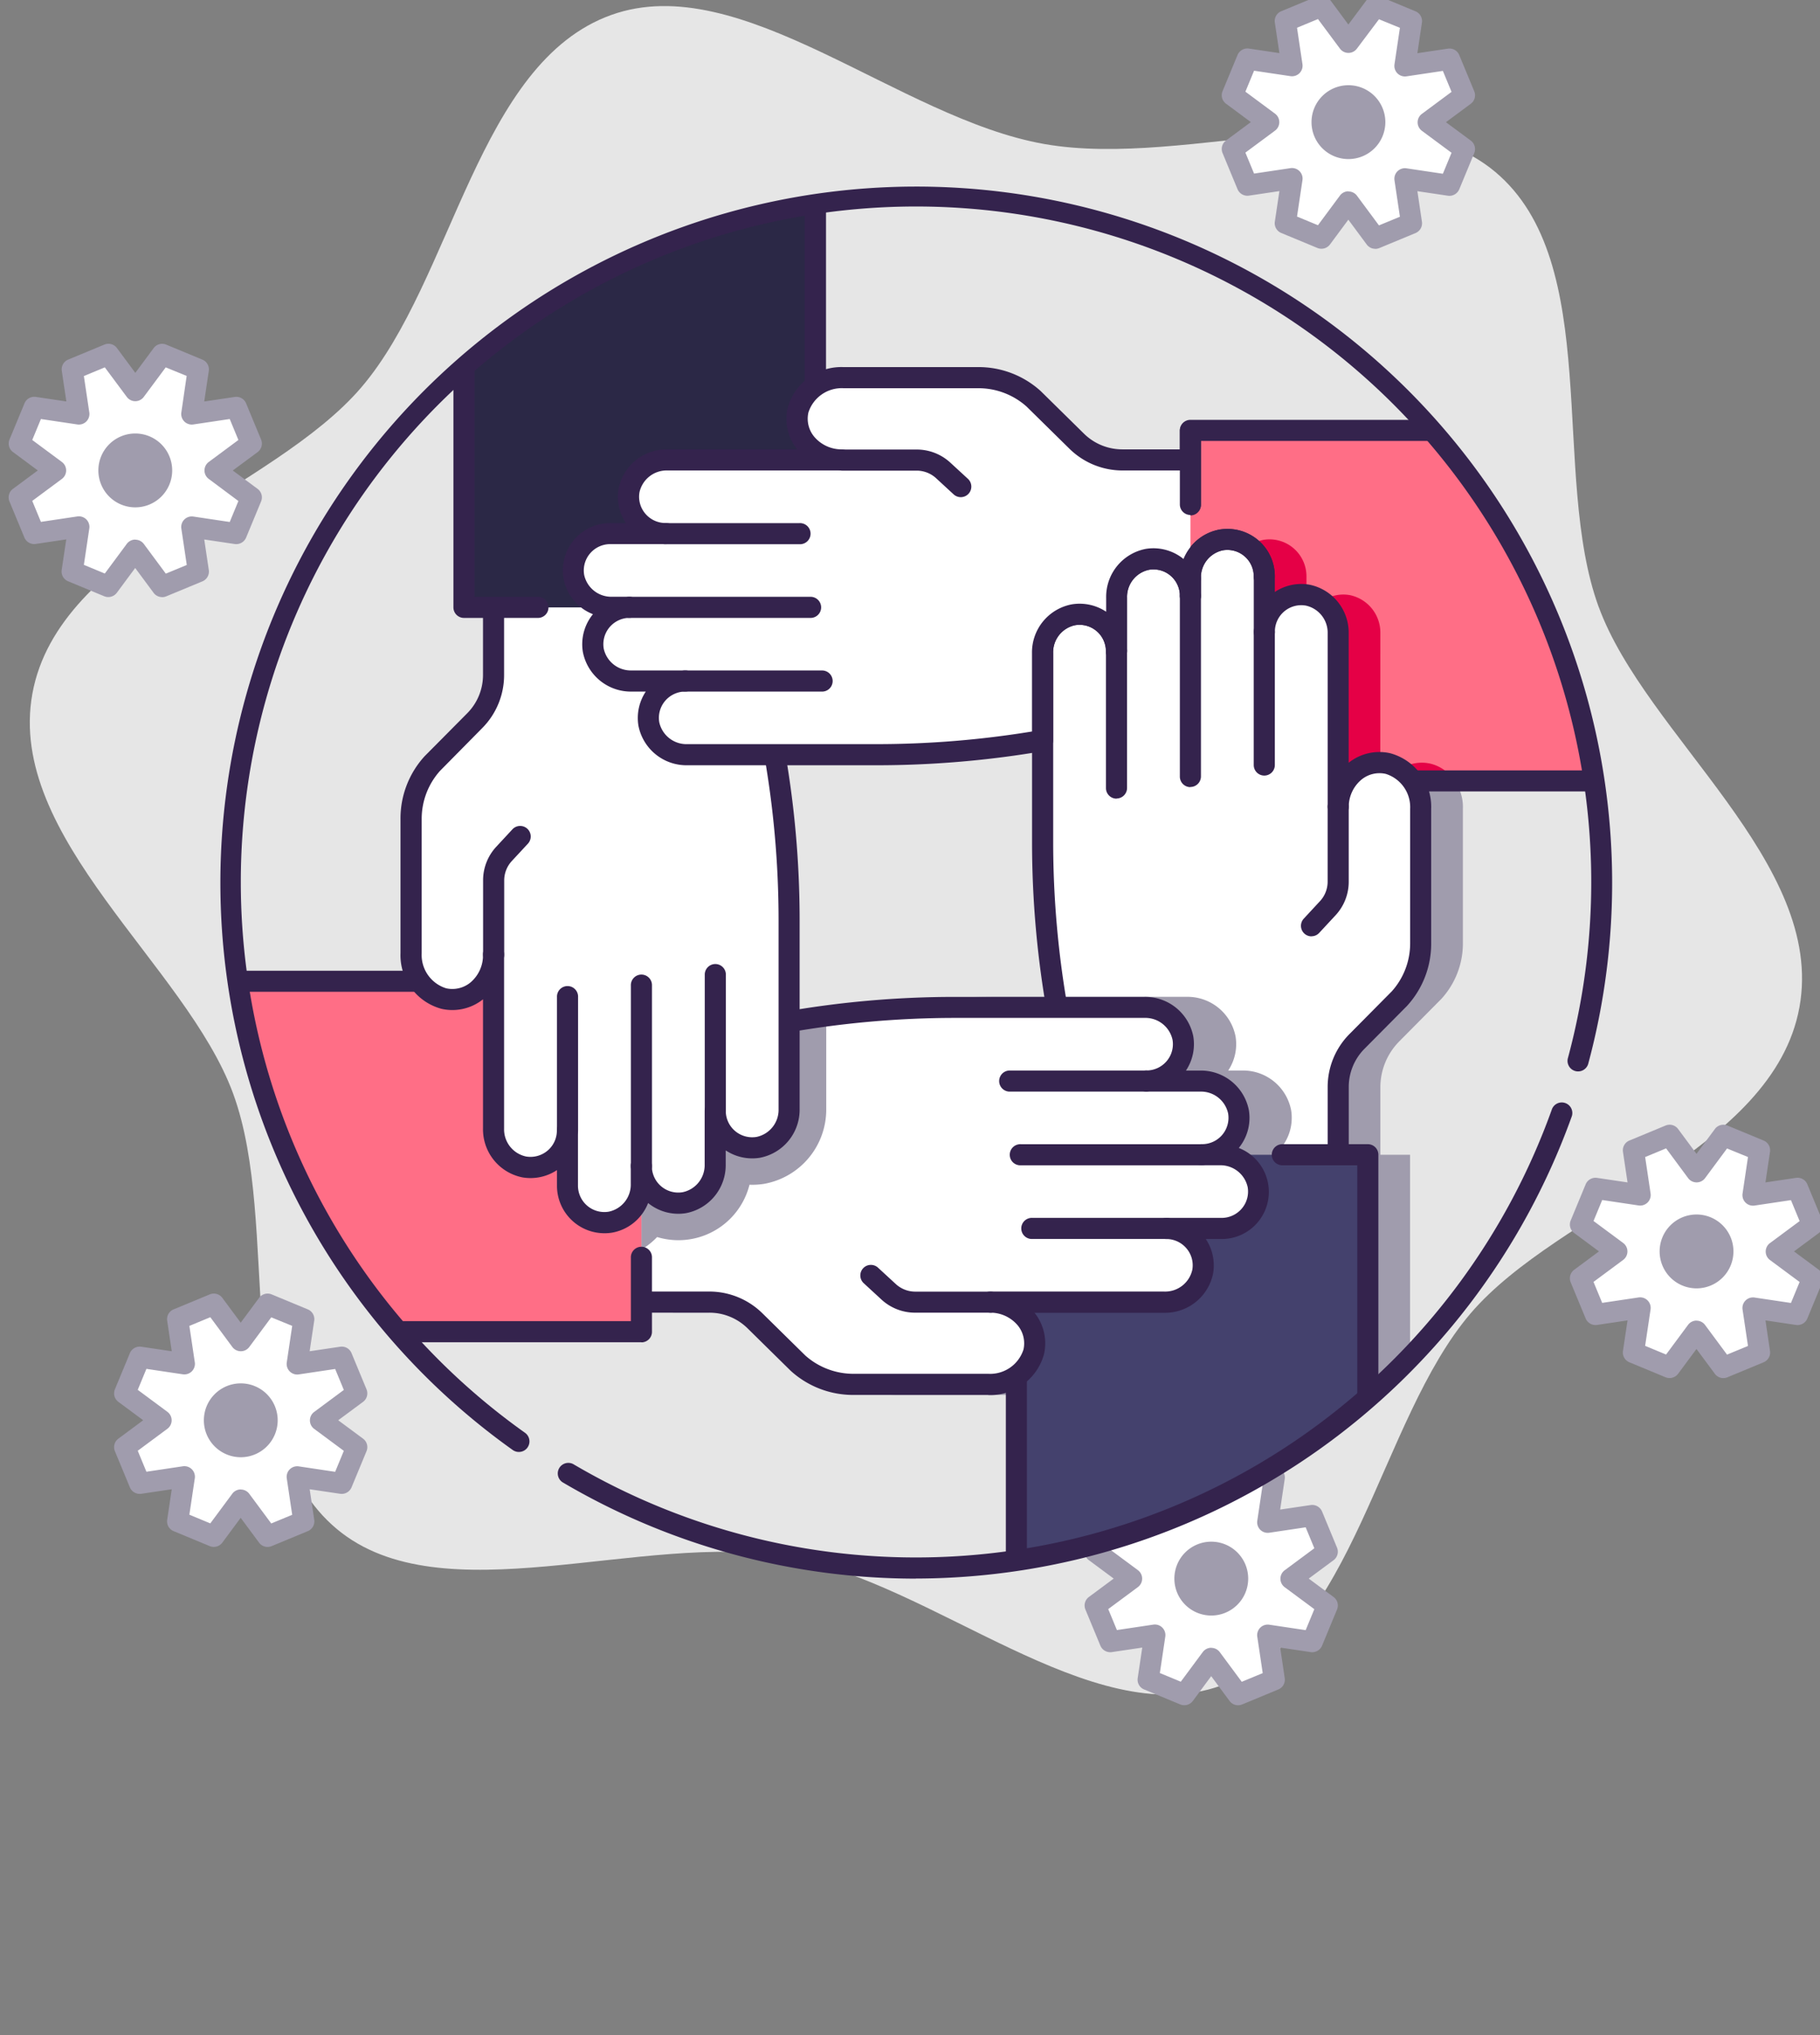 <svg xmlns="http://www.w3.org/2000/svg" xmlns:xlink="http://www.w3.org/1999/xlink" width="85" height="95" viewBox="0 0 85 95"><rect x="0" y="0" width="85" height="95" fill="#808080" stroke="none"/><defs><clipPath id="a"><rect width="85" height="95" transform="translate(0 0)" fill="none"/></clipPath><clipPath id="b"><path d="M21,51.024A32.024,32.024,0,1,0,53.024,19,32.024,32.024,0,0,0,21,51.024" transform="translate(-21 -19)" fill="none"/></clipPath></defs><g transform="translate(0.28 -0.147)"><g transform="translate(-0.28 0.147)"><g transform="translate(0)" clip-path="url(#a)"><path d="M75.272,29.051c-2.26-6.18.238-16.07-4.836-20.313-4.919-4.114-14.269-.1-21.066-1.3S35.219-.752,29.16,1.414C22.911,3.649,21.775,13.78,17.483,18.8c-4.16,4.863-14.143,7.574-15.363,14.3S9.307,45.787,11.5,51.777c2.26,6.18-.239,16.07,4.836,20.313,4.919,4.114,14.269.1,21.066,1.3s14.152,8.185,20.21,6.02C63.86,77.18,65,67.048,69.287,62.031c4.16-4.863,14.143-7.574,15.362-14.3s-7.187-12.694-9.377-18.685" transform="translate(-0.608 -0.717)" fill="#e6e6e6"/><path d="M159.839,112.164l-.7-1.69-2.085.31.31-2.085-1.69-.7-1.255,1.694L153.165,108l-1.69.7.31,2.085-2.085-.31-.7,1.69,1.694,1.255L149,114.674l.7,1.689,2.085-.31-.311,2.085,1.69.7,1.255-1.694,1.255,1.694,1.69-.7-.31-2.085,2.084.31.7-1.69-1.694-1.255Z" transform="translate(-75.185 -55.001)" fill="#fff"/><path d="M155.167,118.824a.492.492,0,0,1-.4-.2l-.859-1.159-.859,1.159a.5.5,0,0,1-.585.162l-1.689-.7a.493.493,0,0,1-.3-.528l.213-1.427-1.427.212a.5.5,0,0,1-.528-.3l-.7-1.69a.493.493,0,0,1,.162-.584l1.16-.859-1.16-.859a.492.492,0,0,1-.162-.584l.7-1.69a.5.5,0,0,1,.528-.3l1.427.212-.213-1.427a.493.493,0,0,1,.3-.528l1.69-.7a.494.494,0,0,1,.585.162l.859,1.159.859-1.159a.493.493,0,0,1,.585-.162l1.689.7a.493.493,0,0,1,.3.527l-.213,1.428,1.428-.212a.493.493,0,0,1,.528.3l.7,1.69a.493.493,0,0,1-.162.584l-1.16.859,1.16.859a.493.493,0,0,1,.162.584l-.7,1.69a.494.494,0,0,1-.528.3l-1.427-.212.212,1.427a.493.493,0,0,1-.3.528l-1.689.7a.5.5,0,0,1-.189.037m-1.255-2.679h0a.493.493,0,0,1,.4.2l1.026,1.384.979-.405-.254-1.7a.493.493,0,0,1,.56-.56l1.7.254.405-.979-1.384-1.025a.492.492,0,0,1,0-.792l1.384-1.026-.405-.979-1.7.254a.493.493,0,0,1-.56-.56l.254-1.705-.978-.4-1.026,1.384a.493.493,0,0,1-.792,0L152.49,108.1l-.979.405.254,1.7a.493.493,0,0,1-.56.56l-1.7-.254-.405.979,1.384,1.026a.493.493,0,0,1,0,.792l-1.385,1.026.405.979,1.7-.254a.493.493,0,0,1,.56.56l-.254,1.7.978.405,1.026-1.384a.493.493,0,0,1,.4-.2" transform="translate(-74.677 -54.493)" fill="#a09cad"/><path d="M156.5,117.224a1.724,1.724,0,1,0,1.724-1.724,1.724,1.724,0,0,0-1.724,1.724" transform="translate(-78.99 -58.806)" fill="#a09cad"/><path d="M126.839,5.164l-.7-1.69-2.085.31.31-2.085L122.675,1,121.42,2.693,120.165,1l-1.69.7.31,2.085-2.085-.31-.7,1.69,1.694,1.255L116,7.674l.7,1.689,2.085-.31-.311,2.085,1.69.7,1.255-1.694,1.255,1.694,1.69-.7-.31-2.085,2.085.31.7-1.69-1.694-1.255Z" transform="translate(-58.443 -0.717)" fill="#fff"/><path d="M122.167,11.824a.492.492,0,0,1-.4-.2l-.859-1.159-.859,1.159a.5.5,0,0,1-.585.162l-1.689-.7a.493.493,0,0,1-.3-.528l.213-1.427-1.427.212a.5.5,0,0,1-.528-.3l-.7-1.69a.493.493,0,0,1,.162-.584l1.16-.859-1.16-.859a.492.492,0,0,1-.162-.584l.7-1.69a.5.5,0,0,1,.528-.3l1.427.212-.213-1.427a.493.493,0,0,1,.3-.528l1.69-.7a.493.493,0,0,1,.585.162l.859,1.159L121.771.2a.493.493,0,0,1,.585-.162l1.689.7a.493.493,0,0,1,.3.527l-.213,1.428,1.428-.212a.494.494,0,0,1,.528.3l.7,1.69a.493.493,0,0,1-.162.584l-1.16.859,1.16.859a.493.493,0,0,1,.162.584l-.7,1.69a.5.5,0,0,1-.528.3l-1.427-.212.212,1.427a.493.493,0,0,1-.3.528l-1.689.7a.5.5,0,0,1-.189.037m-1.255-2.679h0a.493.493,0,0,1,.4.2l1.026,1.384.979-.405-.254-1.7a.493.493,0,0,1,.56-.56l1.7.254.405-.979-1.384-1.025a.492.492,0,0,1,0-.792l1.384-1.026-.405-.979-1.7.254a.493.493,0,0,1-.56-.56l.254-1.705-.978-.4L121.308,2.48a.493.493,0,0,1-.792,0L119.49,1.1l-.979.405.254,1.7a.493.493,0,0,1-.56.56l-1.7-.254-.405.979,1.384,1.026a.493.493,0,0,1,0,.792L116.1,7.334l.405.979,1.7-.254a.493.493,0,0,1,.56.56l-.254,1.7.978.405,1.026-1.384a.494.494,0,0,1,.4-.2" transform="translate(-57.936 -0.21)" fill="#a09cad"/><path d="M123.5,10.224A1.724,1.724,0,1,0,125.224,8.5a1.724,1.724,0,0,0-1.724,1.724" transform="translate(-62.248 -4.522)" fill="#a09cad"/><path d="M11.839,38.164l-.7-1.69-2.085.31.31-2.085L7.675,34,6.42,35.693,5.165,34l-1.69.7.31,2.085L1.7,36.474,1,38.164l1.694,1.255L1,40.674l.7,1.69,2.085-.31-.311,2.085,1.69.7L6.42,43.145l1.255,1.694,1.69-.7-.31-2.085,2.085.31.7-1.69-1.694-1.255Z" transform="translate(-0.101 -17.459)" fill="#fff"/><path d="M7.167,44.824a.492.492,0,0,1-.4-.2l-.859-1.159-.859,1.159a.5.5,0,0,1-.585.162l-1.689-.7a.493.493,0,0,1-.3-.528l.213-1.427-1.427.212a.494.494,0,0,1-.528-.3l-.7-1.69A.493.493,0,0,1,.2,39.771l1.16-.859L.2,38.053a.492.492,0,0,1-.162-.584l.7-1.69a.494.494,0,0,1,.528-.3l1.427.212-.213-1.427a.493.493,0,0,1,.3-.528l1.69-.7a.494.494,0,0,1,.585.162l.859,1.159L6.771,33.2a.493.493,0,0,1,.585-.162l1.689.7a.493.493,0,0,1,.3.527l-.213,1.428,1.428-.212a.494.494,0,0,1,.528.3l.7,1.69a.493.493,0,0,1-.162.584l-1.16.859,1.16.859a.493.493,0,0,1,.162.584l-.7,1.69a.5.5,0,0,1-.528.3l-1.427-.212.213,1.427a.493.493,0,0,1-.3.528l-1.69.7a.5.5,0,0,1-.189.037M5.912,42.145h0a.493.493,0,0,1,.4.2l1.026,1.384.979-.405-.254-1.7a.493.493,0,0,1,.56-.56l1.7.254.405-.979L9.344,39.308a.492.492,0,0,1,0-.792l1.384-1.026-.405-.979-1.7.254a.493.493,0,0,1-.56-.56L8.312,34.5l-.978-.4L6.308,35.48a.493.493,0,0,1-.792,0L4.49,34.1l-.979.405.254,1.7a.493.493,0,0,1-.56.56l-1.7-.254L1.1,37.49l1.384,1.026a.493.493,0,0,1,0,.792L1.1,40.334l.405.979,1.7-.254a.493.493,0,0,1,.56.56l-.254,1.7.978.405,1.026-1.384a.494.494,0,0,1,.4-.2" transform="translate(0.406 -16.951)" fill="#a09cad"/><path d="M8.5,43.224A1.724,1.724,0,1,0,10.224,41.5,1.724,1.724,0,0,0,8.5,43.224" transform="translate(-3.906 -21.264)" fill="#a09cad"/><path d="M21.839,128.164l-.7-1.69-2.085.31.31-2.085-1.689-.7-1.255,1.694L15.165,124l-1.69.7.31,2.085-2.085-.31-.7,1.69,1.694,1.255L11,130.674l.7,1.689,2.085-.31-.311,2.085,1.69.7,1.255-1.694,1.255,1.694,1.69-.7-.31-2.085,2.085.31.7-1.69-1.694-1.255Z" transform="translate(-5.174 -63.118)" fill="#fff"/><path d="M17.167,134.824a.492.492,0,0,1-.4-.2l-.859-1.159-.859,1.159a.5.5,0,0,1-.585.162l-1.689-.7a.493.493,0,0,1-.3-.528l.213-1.427-1.427.212a.5.5,0,0,1-.528-.3l-.7-1.69a.493.493,0,0,1,.162-.584l1.16-.859-1.16-.859a.492.492,0,0,1-.162-.584l.7-1.69a.5.5,0,0,1,.528-.3l1.427.212-.213-1.427a.493.493,0,0,1,.3-.528l1.69-.7a.494.494,0,0,1,.585.162l.859,1.159.859-1.159a.494.494,0,0,1,.585-.162l1.689.7a.493.493,0,0,1,.3.527l-.213,1.428,1.428-.212a.494.494,0,0,1,.528.3l.7,1.69a.493.493,0,0,1-.162.584l-1.16.859,1.16.859a.493.493,0,0,1,.162.584l-.7,1.69a.5.5,0,0,1-.528.3l-1.427-.212.213,1.427a.493.493,0,0,1-.3.528l-1.69.7a.5.5,0,0,1-.189.037m-1.255-2.679h0a.493.493,0,0,1,.4.2l1.026,1.384.979-.405-.254-1.7a.493.493,0,0,1,.56-.56l1.7.254.405-.979-1.384-1.025a.492.492,0,0,1,0-.792l1.384-1.026-.405-.979-1.7.254a.493.493,0,0,1-.56-.56l.254-1.705-.978-.4-1.026,1.384a.493.493,0,0,1-.792,0L14.49,124.1l-.979.405.254,1.7a.493.493,0,0,1-.56.56l-1.7-.254-.405.979,1.384,1.026a.493.493,0,0,1,0,.792L11.1,130.334l.405.979,1.7-.254a.493.493,0,0,1,.56.56l-.254,1.7.978.405,1.026-1.384a.493.493,0,0,1,.4-.2" transform="translate(-4.667 -62.611)" fill="#a09cad"/><path d="M18.5,133.224a1.724,1.724,0,1,0,1.724-1.724,1.724,1.724,0,0,0-1.724,1.724" transform="translate(-8.979 -66.923)" fill="#a09cad"/><path d="M113.839,143.164l-.7-1.69-2.085.31.31-2.085-1.689-.7-1.255,1.694L107.165,139l-1.69.7.31,2.085-2.085-.31-.7,1.69,1.694,1.255L103,145.674l.7,1.689,2.085-.31-.311,2.085,1.69.7,1.255-1.694,1.255,1.694,1.69-.7-.31-2.085,2.085.31.7-1.69-1.694-1.255Z" transform="translate(-51.848 -70.728)" fill="#fff"/><path d="M109.167,149.824a.492.492,0,0,1-.4-.2l-.859-1.159-.859,1.159a.5.5,0,0,1-.585.162l-1.689-.7a.493.493,0,0,1-.3-.528l.213-1.427-1.427.212a.5.5,0,0,1-.528-.3l-.7-1.69a.493.493,0,0,1,.162-.584l1.16-.859-1.16-.859a.492.492,0,0,1-.162-.584l.7-1.69a.5.5,0,0,1,.528-.3l1.427.212-.213-1.427a.493.493,0,0,1,.3-.528l1.69-.7a.494.494,0,0,1,.585.162l.859,1.159.859-1.159a.493.493,0,0,1,.585-.162l1.689.7a.493.493,0,0,1,.3.527l-.213,1.428,1.428-.212a.5.5,0,0,1,.528.3l.7,1.69a.493.493,0,0,1-.162.584l-1.16.859,1.16.859a.493.493,0,0,1,.162.584l-.7,1.69a.5.5,0,0,1-.528.3l-1.427-.212.212,1.427a.493.493,0,0,1-.3.528l-1.689.7a.5.5,0,0,1-.189.037m-1.255-2.679h0a.493.493,0,0,1,.4.2l1.026,1.384.979-.405-.254-1.7a.493.493,0,0,1,.56-.56l1.7.254.405-.979-1.384-1.025a.492.492,0,0,1,0-.792l1.384-1.026-.405-.979-1.7.254a.493.493,0,0,1-.56-.56l.254-1.705-.978-.4-1.026,1.384a.493.493,0,0,1-.792,0L106.49,139.1l-.979.405.254,1.7a.493.493,0,0,1-.56.56l-1.7-.254-.405.979,1.384,1.026a.493.493,0,0,1,0,.792l-1.385,1.026.405.979,1.7-.254a.493.493,0,0,1,.56.56l-.254,1.7.978.405,1.026-1.384a.493.493,0,0,1,.4-.2" transform="translate(-51.341 -70.22)" fill="#a09cad"/><path d="M110.5,148.224a1.724,1.724,0,1,0,1.724-1.724,1.724,1.724,0,0,0-1.724,1.724" transform="translate(-55.653 -74.533)" fill="#a09cad"/></g></g><g transform="translate(10.472 9.298)"><g clip-path="url(#b)"><path d="M115.433,74.968l1.974-1.991a3.834,3.834,0,0,0,1-2.6v-6.26A2.106,2.106,0,0,0,116.877,62a1.974,1.974,0,0,0-2.325,2.038V55.924a1.788,1.788,0,0,0-1.436-1.791,1.725,1.725,0,0,0-2.015,1.7h0V53.255a1.726,1.726,0,0,0-2.007-1.7,1.788,1.788,0,0,0-1.444,1.794v.814a1.725,1.725,0,0,0-2.008-1.7,1.787,1.787,0,0,0-1.443,1.792v2.491h0a1.724,1.724,0,0,0-2.009-1.7,1.787,1.787,0,0,0-1.441,1.792v8.832a45.057,45.057,0,0,0,.706,7.939l1.19,6.643h-3.12v25.206h16.415V80.259h-1.387V77.108a3.04,3.04,0,0,1,.881-2.14" transform="translate(-60.837 -35.505)" fill="#a09cad"/><rect width="29.059" height="16.361" transform="translate(44.843 10.941)" fill="#ff6e86"/><path d="M115.813,55.924a1.787,1.787,0,0,0-1.436-1.791,1.724,1.724,0,0,0-2.015,1.7h0V53.255a1.726,1.726,0,0,0-2.007-1.7,1.788,1.788,0,0,0-1.444,1.793v.815a1.725,1.725,0,0,0-2.008-1.7,1.786,1.786,0,0,0-1.443,1.792v2.491h0a1.725,1.725,0,0,0-2.009-1.7,1.787,1.787,0,0,0-1.441,1.793v5.962h13.8Z" transform="translate(-62.098 -35.505)" fill="#e50046"/><path d="M132.739,72.731a1.858,1.858,0,0,0-1.95.807h3.085a1.847,1.847,0,0,0-1.135-.807" transform="translate(-76.698 -46.237)" fill="#e50046"/><path d="M140.571,57.553H111.513a.493.493,0,0,1-.493-.493V48.1a.493.493,0,0,1,.985,0v8.472h28.073V41.192H112.005v2.962a.493.493,0,1,1-.985,0V40.7a.493.493,0,0,1,.493-.493h29.058a.493.493,0,0,1,.493.493V57.061a.493.493,0,0,1-.493.493" transform="translate(-66.669 -29.759)" fill="#34234d"/><path d="M111.813,80.259V77.108a3.04,3.04,0,0,1,.881-2.14l1.974-1.992a3.832,3.832,0,0,0,1-2.6v-6.26A2.107,2.107,0,0,0,114.138,62a1.974,1.974,0,0,0-2.325,2.038V55.924a1.787,1.787,0,0,0-1.436-1.791,1.724,1.724,0,0,0-2.015,1.7h0V53.255a1.726,1.726,0,0,0-2.007-1.7,1.788,1.788,0,0,0-1.444,1.793v.815a1.725,1.725,0,0,0-2.008-1.7,1.787,1.787,0,0,0-1.443,1.793v2.491h0a1.725,1.725,0,0,0-2.009-1.7,1.787,1.787,0,0,0-1.441,1.793v8.832a45.059,45.059,0,0,0,.705,7.939L99.9,80.26Z" transform="translate(-60.068 -35.505)" fill="#fff"/><path d="M92.759,103.608a2.212,2.212,0,0,0-1.385-1.68,2.221,2.221,0,0,0,.472-1.76,2.284,2.284,0,0,0-2.285-1.853h-.654a2.222,2.222,0,0,0,.344-1.588,2.285,2.285,0,0,0-2.286-1.852H78.105a46.1,46.1,0,0,0-8.052.71l-7.072,1.258v12.774h3.654a2.551,2.551,0,0,1,1.8.737l2.011,1.979a4.326,4.326,0,0,0,2.944,1.125h6.281a2.6,2.6,0,0,0,2.6-1.91,2.281,2.281,0,0,0-.444-1.93h6.058a2.288,2.288,0,0,0,2.284-1.844,2.22,2.22,0,0,0-.343-1.6h.738a2.216,2.216,0,0,0,2.19-2.57" transform="translate(-42.298 -57.493)" fill="#a09cad"/><path d="M99.4,80.246a.493.493,0,0,1-.484-.406L97.722,73.2a45.691,45.691,0,0,1-.713-8.026V56.339a2.282,2.282,0,0,1,1.857-2.28,2.238,2.238,0,0,1,1.595.345v-.652a2.281,2.281,0,0,1,1.859-2.279,2.236,2.236,0,0,1,1.766.473,2.206,2.206,0,0,1,4.262.8v.736a2.231,2.231,0,0,1,1.6-.344,2.285,2.285,0,0,1,1.849,2.277v6.039a2.3,2.3,0,0,1,1.937-.445,2.592,2.592,0,0,1,1.916,2.6v6.26a4.294,4.294,0,0,1-1.129,2.936l-1.985,2A2.532,2.532,0,0,0,111.8,76.6v3.151a.493.493,0,1,1-.985,0V76.6a3.511,3.511,0,0,1,1.024-2.487l1.974-1.991a3.354,3.354,0,0,0,.855-2.254v-6.26a1.627,1.627,0,0,0-1.14-1.634,1.328,1.328,0,0,0-1.137.27,1.657,1.657,0,0,0-.591,1.286.493.493,0,0,1-.985,0V55.418a1.293,1.293,0,0,0-1.022-1.3,1.231,1.231,0,0,0-1.443,1.209h0a.493.493,0,1,1-.985,0c0-.022,0-.043,0-.065V52.749a1.232,1.232,0,0,0-1.438-1.211,1.291,1.291,0,0,0-1.028,1.307v.812h0a.493.493,0,0,1-.985,0h0a1.232,1.232,0,0,0-1.439-1.211,1.291,1.291,0,0,0-1.027,1.306v2.492a.493.493,0,0,1-.987,0,1.232,1.232,0,0,0-1.44-1.211,1.291,1.291,0,0,0-1.025,1.306v8.832a44.7,44.7,0,0,0,.7,7.852l1.19,6.644a.492.492,0,0,1-.4.572.485.485,0,0,1-.088.008" transform="translate(-59.561 -34.999)" fill="#34234d"/><path d="M118.518,66.474a.493.493,0,0,1-.493-.493V59.744a.493.493,0,0,1,.985,0v6.237a.493.493,0,0,1-.493.493" transform="translate(-70.223 -39.42)" fill="#34234d"/><path d="M104.508,68.5a.493.493,0,0,1-.493-.493V61.615a.493.493,0,1,1,.985,0V68a.493.493,0,0,1-.493.493" transform="translate(-63.115 -40.369)" fill="#34234d"/><path d="M122.993,82.432a.492.492,0,0,1-.361-.827l.771-.832a1.338,1.338,0,0,0,.343-.9V76.4a.493.493,0,1,1,.985,0v3.466a2.3,2.3,0,0,1-.606,1.572l-.772.832a.488.488,0,0,1-.361.158" transform="translate(-72.493 -47.873)" fill="#34234d"/><path d="M111.513,65.3a.493.493,0,0,1-.493-.493V56.366a.493.493,0,0,1,.985,0V64.8a.493.493,0,0,1-.493.493" transform="translate(-66.669 -37.707)" fill="#34234d"/><rect width="16.416" height="25.206" transform="translate(36.716 44.754)" fill="#44416d"/><path d="M111.432,135.03H95.017a.493.493,0,0,1-.493-.493V109.331a.493.493,0,0,1,.493-.493h8.5a.493.493,0,0,1,0,.985h-8.01v24.221h15.43V109.823h-3.478a.493.493,0,1,1,0-.985h3.971a.493.493,0,0,1,.493.493v25.206a.493.493,0,0,1-.493.493" transform="translate(-58.3 -64.577)" fill="#34234d"/><path d="M59.981,109.632h3.162a3.061,3.061,0,0,1,2.147.878l2,1.967a3.86,3.86,0,0,0,2.61.995H76.18A2.112,2.112,0,0,0,78.3,111.95a1.972,1.972,0,0,0-2.045-2.318H84.4a1.791,1.791,0,0,0,1.8-1.431,1.723,1.723,0,0,0-1.7-2.008h2.583a1.724,1.724,0,0,0,1.7-2,1.789,1.789,0,0,0-1.8-1.438h-.817a1.723,1.723,0,0,0,1.7-2,1.79,1.79,0,0,0-1.8-1.438h-2.5a1.723,1.723,0,0,0,1.7-2,1.79,1.79,0,0,0-1.8-1.437H74.613a45.5,45.5,0,0,0-7.966.7l-6.665,1.186Z" transform="translate(-40.776 -58)" fill="#fff"/><path d="M59.981,97.938v9.653a3.444,3.444,0,0,0,.732-.586,3.423,3.423,0,0,0,4.315-2.442,3.472,3.472,0,0,0,.684-.041,3.523,3.523,0,0,0,2.9-3.5V96.683Z" transform="translate(-40.776 -58.41)" fill="#a09cad"/><path d="M75.671,113.459H69.39a4.326,4.326,0,0,1-2.944-1.125l-2.011-1.979a2.551,2.551,0,0,0-1.8-.737H59.473a.493.493,0,0,1,0-.985h3.162a3.534,3.534,0,0,1,2.493,1.02l2,1.967a3.384,3.384,0,0,0,2.265.853h6.281a1.634,1.634,0,0,0,1.642-1.135,1.317,1.317,0,0,0-.268-1.125,1.668,1.668,0,0,0-1.3-.594.493.493,0,0,1,0-.985H83.89a1.3,1.3,0,0,0,1.311-1.018,1.215,1.215,0,0,0-.274-1,1.231,1.231,0,0,0-.94-.435h0a.493.493,0,0,1,0-.986h2.583a1.235,1.235,0,0,0,.94-.434,1.22,1.22,0,0,0,.277-1,1.3,1.3,0,0,0-1.312-1.023h-.818a.493.493,0,1,1,0-.985,1.231,1.231,0,0,0,1.217-1.432A1.294,1.294,0,0,0,85.56,99.3h-2.5a.493.493,0,0,1,0-.987h0a1.234,1.234,0,0,0,.94-.433,1.22,1.22,0,0,0,.277-1,1.3,1.3,0,0,0-1.312-1.021H74.1a45.15,45.15,0,0,0-7.88.7l-6.665,1.186a.493.493,0,0,1-.172-.97l6.666-1.186a46.1,46.1,0,0,1,8.052-.711h8.862a2.285,2.285,0,0,1,2.285,1.851,2.222,2.222,0,0,1-.344,1.588h.654a2.284,2.284,0,0,1,2.285,1.853,2.221,2.221,0,0,1-.472,1.76,2.2,2.2,0,0,1-.8,4.251H85.83a2.219,2.219,0,0,1,.343,1.6,2.288,2.288,0,0,1-2.283,1.844H77.832a2.283,2.283,0,0,1,.443,1.93,2.6,2.6,0,0,1-2.6,1.91" transform="translate(-40.268 -57.493)" fill="#34234d"/><path d="M102.783,116.806H96.525a.493.493,0,1,1,0-.985h6.258a.493.493,0,1,1,0,.985" transform="translate(-59.065 -68.12)" fill="#34234d"/><path d="M100.749,102.842H94.34a.493.493,0,0,1,0-.985h6.409a.493.493,0,0,1,0,.985" transform="translate(-57.957 -61.035)" fill="#34234d"/><path d="M86.792,122.508H83.314a2.313,2.313,0,0,1-1.575-.6l-.835-.769a.493.493,0,1,1,.668-.725l.835.769a1.348,1.348,0,0,0,.907.343h3.478a.493.493,0,1,1,0,.985" transform="translate(-51.31 -70.382)" fill="#34234d"/><path d="M95.433,109.824a.493.493,0,1,1,0-.985H103.9a.493.493,0,0,1,0,.985Z" transform="translate(-58.511 -64.577)" fill="#34234d"/><rect width="29.058" height="16.361" transform="translate(-9.853 36.654)" fill="#ff6e86"/><path d="M29.552,109.743H.494A.492.492,0,0,1,0,109.25V92.89A.493.493,0,0,1,.494,92.4H29.552a.493.493,0,0,1,.493.493v8.964a.493.493,0,1,1-.985,0V93.382H.986v15.375H29.059V105.8a.493.493,0,1,1,.985,0v3.455a.492.492,0,0,1-.493.493" transform="translate(-10.347 -56.236)" fill="#34234d"/><path d="M42.005,57.974v3.151a3.04,3.04,0,0,1-.881,2.14L39.15,65.257a3.83,3.83,0,0,0-1,2.6v6.26a2.107,2.107,0,0,0,1.528,2.116A1.974,1.974,0,0,0,42,74.2v8.113A1.787,1.787,0,0,0,43.44,84.1a1.724,1.724,0,0,0,2.015-1.7h0v2.574a1.726,1.726,0,0,0,2.007,1.7,1.788,1.788,0,0,0,1.444-1.793v-.815a1.726,1.726,0,0,0,2.009,1.7,1.787,1.787,0,0,0,1.443-1.792V81.483h0a1.725,1.725,0,0,0,2.009,1.7,1.787,1.787,0,0,0,1.441-1.793V72.556a45.059,45.059,0,0,0-.705-7.939l-1.19-6.643Z" transform="translate(-29.702 -38.772)" fill="#fff"/><path d="M46.678,86.683a2.215,2.215,0,0,1-2.223-2.212v-.736a2.234,2.234,0,0,1-1.6.343A2.286,2.286,0,0,1,41,81.8V75.763a2.294,2.294,0,0,1-1.936.445,2.591,2.591,0,0,1-1.917-2.6v-6.26a4.3,4.3,0,0,1,1.129-2.936l1.985-2A2.532,2.532,0,0,0,41,60.617V57.467a.493.493,0,0,1,.985,0v3.151A3.51,3.51,0,0,1,40.965,63.1L38.991,65.1a3.357,3.357,0,0,0-.855,2.254v6.26a1.628,1.628,0,0,0,1.14,1.634,1.332,1.332,0,0,0,1.137-.27A1.657,1.657,0,0,0,41,73.689a.493.493,0,1,1,.985,0V81.8a1.293,1.293,0,0,0,1.023,1.3,1.235,1.235,0,0,0,1.01-.276,1.222,1.222,0,0,0,.432-.933h0a.493.493,0,1,1,.985,0c0,.022,0,.043,0,.065v2.509a1.232,1.232,0,0,0,1.438,1.211,1.29,1.29,0,0,0,1.028-1.307v-.812h0a.493.493,0,1,1,.985,0h0a1.232,1.232,0,0,0,1.44,1.21,1.291,1.291,0,0,0,1.026-1.306V80.975a.493.493,0,0,1,.987,0,1.224,1.224,0,0,0,.43.932,1.238,1.238,0,0,0,1.01.279,1.292,1.292,0,0,0,1.025-1.306V72.049a44.707,44.707,0,0,0-.7-7.852l-1.19-6.643a.493.493,0,0,1,.97-.174l1.19,6.643a45.691,45.691,0,0,1,.713,8.026v8.832a2.282,2.282,0,0,1-1.857,2.279,2.237,2.237,0,0,1-1.595-.345v.652a2.281,2.281,0,0,1-1.858,2.279,2.233,2.233,0,0,1-1.766-.473,2.218,2.218,0,0,1-1.686,1.383,2.32,2.32,0,0,1-.353.028" transform="translate(-29.194 -38.265)" fill="#34234d"/><path d="M52.468,101.125a.493.493,0,0,1-.493-.493V94.395a.493.493,0,1,1,.985,0v6.237a.493.493,0,0,1-.493.493" transform="translate(-36.714 -57)" fill="#34234d"/><path d="M66.478,99.1a.493.493,0,0,1-.493-.493V92.217a.493.493,0,0,1,.985,0V98.6a.493.493,0,0,1-.493.493" transform="translate(-43.822 -55.895)" fill="#34234d"/><path d="M45.464,85.187a.493.493,0,0,1-.493-.493V81.228a2.3,2.3,0,0,1,.606-1.572l.772-.832a.493.493,0,0,1,.723.67l-.772.832a1.339,1.339,0,0,0-.343.9v3.466a.493.493,0,0,1-.493.493" transform="translate(-33.161 -49.27)" fill="#34234d"/><path d="M59.474,102.236a.492.492,0,0,1-.493-.493V93.306a.493.493,0,1,1,.985,0v8.438a.492.492,0,0,1-.493.493" transform="translate(-40.269 -56.447)" fill="#34234d"/><rect width="16.416" height="28.07" transform="translate(10.917 -8.868)" fill="#2b2846"/><path d="M59.066,29.055h-9a.493.493,0,0,1,0-.985h8.5V.985H43.143V28.07h2.985a.493.493,0,0,1,0,.985H42.651a.493.493,0,0,1-.493-.493V.493A.493.493,0,0,1,42.651,0H59.066a.493.493,0,0,1,.493.493v28.07a.493.493,0,0,1-.493.493" transform="translate(-31.734 -9.361)" fill="#34234d"/><path d="M76.88,47.282a1.725,1.725,0,0,1,2.009,1.7h0V46.489A1.787,1.787,0,0,1,80.333,44.7a1.725,1.725,0,0,1,2.008,1.7V40.058H79.18a3.061,3.061,0,0,1-2.147-.878l-2-1.967a3.86,3.86,0,0,0-2.61-.995H66.143a2.112,2.112,0,0,0-2.123,1.523,1.972,1.972,0,0,0,2.045,2.317H57.924a1.791,1.791,0,0,0-1.8,1.431,1.722,1.722,0,0,0,1.7,2.008H55.246a1.724,1.724,0,0,0-1.7,2,1.79,1.79,0,0,0,1.8,1.439h.817a1.723,1.723,0,0,0-1.7,2,1.791,1.791,0,0,0,1.8,1.438h2.5a1.722,1.722,0,0,0-1.7,2,1.79,1.79,0,0,0,1.8,1.436H67.71a45.5,45.5,0,0,0,7.729-.666V49.075a1.787,1.787,0,0,1,1.441-1.793" transform="translate(-37.498 -27.735)" fill="#fff"/><path d="M58.341,53.8a2.286,2.286,0,0,1-2.286-1.851,2.226,2.226,0,0,1,.344-1.588h-.654a2.284,2.284,0,0,1-2.285-1.854,2.218,2.218,0,0,1,.472-1.759,2.2,2.2,0,0,1,.8-4.251h.738a2.226,2.226,0,0,1-.343-1.6,2.29,2.29,0,0,1,2.283-1.844h6.059a2.281,2.281,0,0,1-.444-1.93,2.6,2.6,0,0,1,2.6-1.91h6.282a4.32,4.32,0,0,1,2.942,1.125l2.011,1.979a2.554,2.554,0,0,0,1.8.737h3.162a.493.493,0,0,1,0,.985H78.672a3.53,3.53,0,0,1-2.492-1.02l-2-1.967a3.379,3.379,0,0,0-2.263-.853H65.636a1.634,1.634,0,0,0-1.642,1.135,1.315,1.315,0,0,0,.268,1.125,1.667,1.667,0,0,0,1.3.595.493.493,0,0,1,0,.985H57.416a1.3,1.3,0,0,0-1.311,1.018,1.219,1.219,0,0,0,.274,1,1.232,1.232,0,0,0,.94.435h0a.493.493,0,1,1,0,.985H54.739a1.237,1.237,0,0,0-.941.434,1.222,1.222,0,0,0-.277,1,1.294,1.294,0,0,0,1.312,1.023h.818a.493.493,0,0,1,0,.985,1.231,1.231,0,0,0-1.217,1.432,1.294,1.294,0,0,0,1.312,1.023h2.5a.493.493,0,0,1,0,.986h0a1.234,1.234,0,0,0-.941.433,1.221,1.221,0,0,0-.276,1,1.3,1.3,0,0,0,1.313,1.021H67.2a45.036,45.036,0,0,0,7.236-.59V48.567A2.282,2.282,0,0,1,76.3,46.288a2.24,2.24,0,0,1,1.6.345v-.652A2.281,2.281,0,0,1,79.749,43.7a2.221,2.221,0,0,1,2.15.878.492.492,0,0,1,.427.488v.816h0a.493.493,0,1,1-.985,0h0A1.232,1.232,0,0,0,79.9,44.676a1.29,1.29,0,0,0-1.027,1.306v2.492a.493.493,0,0,1-.987,0,1.231,1.231,0,0,0-1.44-1.211,1.29,1.29,0,0,0-1.025,1.306v4.075a.493.493,0,0,1-.409.486A46.144,46.144,0,0,1,67.2,53.8Z" transform="translate(-36.991 -27.228)" fill="#34234d"/><path d="M68.017,50.977H61.759a.493.493,0,1,1,0-.985h6.258a.493.493,0,1,1,0,.985" transform="translate(-41.428 -34.723)" fill="#34234d"/><path d="M70.045,64.94H63.636a.493.493,0,1,1,0-.985h6.409a.493.493,0,0,1,0,.985" transform="translate(-42.38 -41.807)" fill="#34234d"/><path d="M84.029,45.238a.493.493,0,0,1-.334-.13l-.835-.769A1.347,1.347,0,0,0,81.953,44H78.476a.493.493,0,0,1,0-.985h3.477a2.313,2.313,0,0,1,1.575.6l.835.768a.493.493,0,0,1-.334.855" transform="translate(-49.909 -31.181)" fill="#34234d"/><path d="M58.369,57.959a.493.493,0,1,1,0-.985h8.466a.493.493,0,0,1,0,.985Z" transform="translate(-39.708 -38.265)" fill="#34234d"/><path d="M111.513,44.648a.493.493,0,0,1-.493-.493V40.7a.493.493,0,0,1,.985,0v3.455a.493.493,0,0,1-.493.493" transform="translate(-66.669 -29.759)" fill="#34234d"/><path d="M111.512,53.337a.493.493,0,0,1-.493-.493,2.283,2.283,0,0,1,1.86-2.28,2.235,2.235,0,0,1,1.8.5,2.211,2.211,0,0,1,.775,1.681.493.493,0,1,1-.985,0,1.233,1.233,0,0,0-1.438-1.211A1.291,1.291,0,0,0,112,52.844a.493.493,0,0,1-.493.493" transform="translate(-66.669 -34.999)" fill="#34234d"/></g></g><g transform="translate(-0.28 0.147)"><g transform="translate(0)" clip-path="url(#a)"><path d="M68.753,127.137a32.489,32.489,0,0,1-16.507-4.5.493.493,0,0,1,.5-.848,31.551,31.551,0,0,0,45.7-16.533.493.493,0,1,1,.927.333,32.6,32.6,0,0,1-30.618,21.544" transform="translate(-25.977 -53.445)" fill="#34234d"/><path d="M33.973,77.121a.492.492,0,0,1-.286-.091A32.5,32.5,0,1,1,83.912,59.013a.493.493,0,0,1-.951-.257,31.535,31.535,0,1,0-48.7,17.471.493.493,0,0,1-.286.894" transform="translate(-9.74 -9.342)" fill="#34234d"/></g></g></g></svg>
